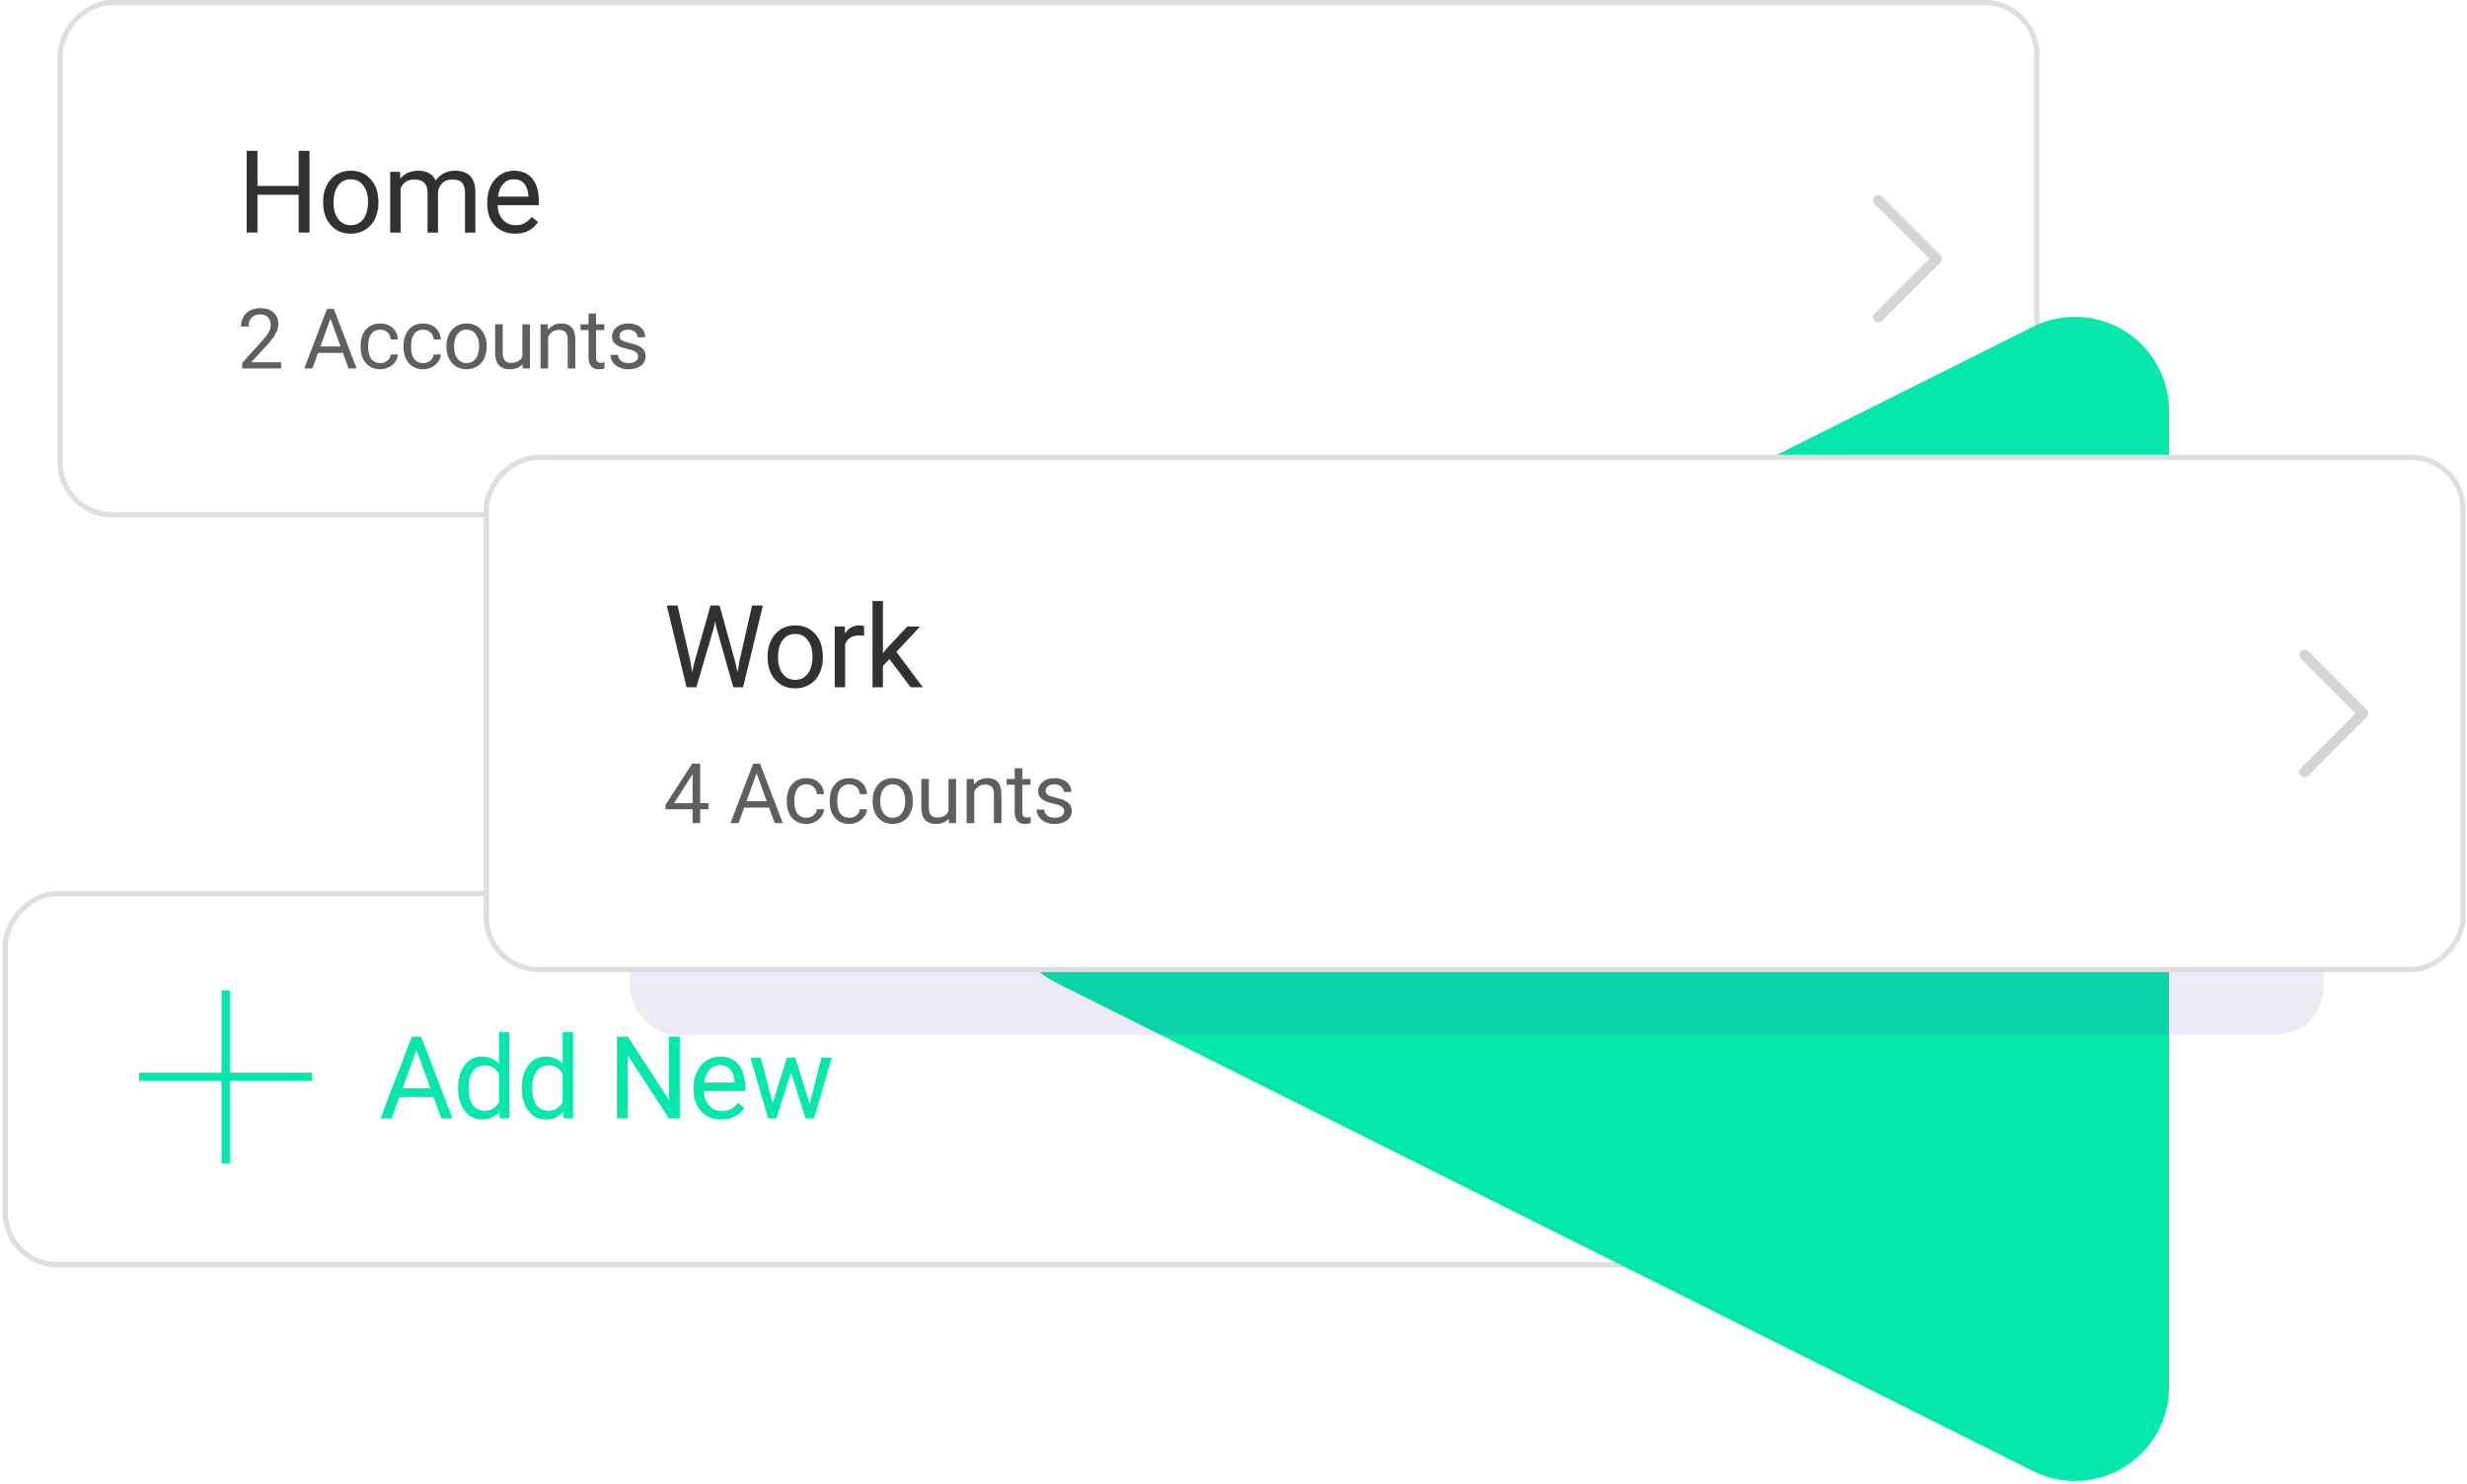 <svg height="284" viewBox="0 0 472 284" width="472" xmlns="http://www.w3.org/2000/svg" xmlns:xlink="http://www.w3.org/1999/xlink"><filter id="a" height="242.9%" width="118.5%" x="-9.3%" y="-71.4%"><feGaussianBlur in="SourceGraphic" stdDeviation="10"/></filter><g fill="none" fill-rule="evenodd" transform="translate(.5)"><g transform="translate(0 170)"><rect fill="#fff" height="71" rx="10" stroke="#dedede" transform="matrix(1 0 0 -1 0 73)" width="378.22" x=".5" y="1"/><path d="m348.5 47.689 11.189-11.189-11.189-11.189" stroke="#d4d4d4" stroke-linecap="round" stroke-linejoin="round" stroke-width="2"/><path d="m74.428 44 1.472-4.082h6.553l1.493 4.082h2.116l-5.983-15.641h-1.805l-5.973 15.641zm7.412-5.779h-5.317l2.653-7.315zm9.875 5.994c1.418 0 2.524-.487 3.319-1.461l.097 1.246h1.826v-16.5h-1.987v6.059c-.795-.931-1.873-1.396-3.233-1.396-1.368 0-2.474.542-3.319 1.627-.845 1.085-1.268 2.519-1.268 4.302v.15c0 1.776.424 3.215 1.273 4.318s1.946 1.654 3.292 1.654zm.494-1.687c-.96 0-1.712-.372-2.256-1.117s-.816-1.776-.816-3.094c0-1.475.272-2.589.816-3.341s1.303-1.128 2.277-1.128c1.232 0 2.145.548 2.739 1.644v5.339c-.58 1.132-1.5 1.697-2.761 1.697zm11.69 1.687c1.418 0 2.524-.487 3.319-1.461l.097 1.246h1.826v-16.5h-1.987v6.059c-.795-.931-1.873-1.396-3.233-1.396-1.368 0-2.474.542-3.319 1.627-.845 1.085-1.268 2.519-1.268 4.302v.15c0 1.776.424 3.215 1.273 4.318.849 1.103 1.946 1.654 3.292 1.654zm.494-1.687c-.96 0-1.712-.372-2.256-1.117s-.816-1.776-.816-3.094c0-1.475.272-2.589.816-3.341s1.303-1.128 2.277-1.128c1.232 0 2.145.548 2.739 1.644v5.339c-.58 1.132-1.5 1.697-2.761 1.697zm15.217 1.472v-12.053l7.874 12.053h2.073v-15.641h-2.052v12.106l-7.896-12.106h-2.073v15.641zm17.899.215c1.948 0 3.409-.748 4.383-2.245l-1.214-.945c-.365.473-.791.852-1.278 1.139-.487.286-1.081.43-1.783.43-.988 0-1.803-.353-2.444-1.058-.641-.705-.976-1.631-1.004-2.777h7.874v-.827c0-1.855-.419-3.28-1.257-4.275-.838-.995-2.012-1.493-3.523-1.493-.924 0-1.781.256-2.573.768-.791.512-1.407 1.221-1.848 2.127s-.661 1.935-.661 3.088v.365c0 1.733.494 3.117 1.482 4.152.988 1.035 2.27 1.552 3.846 1.552zm2.546-7.09h-5.822c.129-1.053.465-1.871 1.01-2.455.544-.584 1.217-.875 2.02-.875.831 0 1.49.278 1.977.833s.759 1.337.816 2.347zm8.006 6.875 2.75-8.809 2.825 8.809h1.611l3.384-11.623h-1.987l-2.234 8.884-2.761-8.884h-1.601l-2.707 8.701-2.288-8.701h-1.977l3.373 11.623z" fill="#06e7ad" fill-rule="nonzero"/><g stroke="#06e7ad" stroke-width="1.6" transform="translate(25.177 19.5)"><path d="m17.5 0v33.07"/><path d="m17.5 0v33.07" transform="matrix(0 -1 1 0 .965 34.035)"/></g></g><g transform="translate(10.5)"><rect fill="#fff" height="98" rx="10" stroke="#dedede" transform="matrix(1 0 0 -1 0 99)" width="378.22" x=".5" y=".5"/><g fill-rule="nonzero" transform="translate(35.108 28.859)"><path d="m3.151 15.641v-7.229h7.885v7.229h2.073v-15.641h-2.073v6.725h-7.885v-6.725h-2.062v15.641zm17.856.215c1.046 0 1.971-.251 2.777-.752.806-.501 1.425-1.201 1.858-2.1.433-.899.65-1.914.65-3.045v-.14c0-1.819-.489-3.276-1.466-4.372-.978-1.096-2.258-1.644-3.84-1.644-1.024 0-1.935.247-2.734.741-.799.494-1.422 1.196-1.869 2.105-.448.91-.671 1.934-.671 3.072v.14c0 1.805.489 3.255 1.466 4.351.978 1.096 2.254 1.644 3.83 1.644zm0-1.622c-1.003 0-1.803-.39-2.401-1.171s-.897-1.815-.897-3.104c0-1.454.301-2.571.902-3.352s1.393-1.171 2.374-1.171c1.003 0 1.806.396 2.412 1.187.605.791.908 1.824.908 3.099 0 1.425-.297 2.533-.892 3.325-.594.791-1.396 1.187-2.406 1.187zm9.531 1.407v-8.486c.48-1.11 1.371-1.665 2.675-1.665 1.654 0 2.481.845 2.481 2.535v7.616h1.998v-7.713c.079-.745.362-1.337.849-1.778.487-.44 1.099-.661 1.837-.661.895 0 1.533.206 1.912.618.38.412.569 1.033.569 1.864v7.67h1.987v-7.788c-.043-2.7-1.339-4.05-3.889-4.05-.845 0-1.577.172-2.197.516-.619.344-1.123.795-1.509 1.354-.587-1.246-1.694-1.869-3.319-1.869-1.447 0-2.596.501-3.448 1.504l-.054-1.289h-1.88v11.623zm21.906.215c1.948 0 3.409-.748 4.383-2.245l-1.214-.945c-.365.473-.791.852-1.278 1.139-.487.286-1.081.43-1.783.43-.988 0-1.803-.353-2.444-1.058-.641-.705-.976-1.631-1.004-2.777h7.874v-.827c0-1.855-.419-3.28-1.257-4.275s-2.012-1.493-3.523-1.493c-.924 0-1.781.256-2.573.768-.791.512-1.407 1.221-1.848 2.127s-.661 1.935-.661 3.088v.365c0 1.733.494 3.117 1.482 4.152.988 1.035 2.27 1.552 3.846 1.552zm2.546-7.09h-5.822c.129-1.053.465-1.871 1.01-2.455.544-.584 1.217-.875 2.02-.875.831 0 1.49.278 1.977.833s.759 1.337.816 2.347z" fill="#313131"/><path d="m7.672 41.641v-1.18h-5.711l3.047-3.305c1.427-1.547 2.141-2.88 2.141-4 0-.922-.307-1.66-.922-2.215-.615-.555-1.451-.832-2.508-.832-1.13 0-2.033.323-2.707.969s-1.012 1.492-1.012 2.539h1.445c0-.729.199-1.298.598-1.707.398-.409.957-.613 1.676-.613.599 0 1.078.19 1.438.57s.539.867.539 1.461c0 .443-.111.871-.332 1.285-.221.414-.624.952-1.207 1.613l-3.938 4.375v1.039zm5.989 0 1.07-2.969h4.766l1.086 2.969h1.539l-4.352-11.375h-1.312l-4.344 11.375zm5.391-4.203h-3.867l1.93-5.32zm7.604 4.359c.573 0 1.116-.13 1.629-.391.513-.26.923-.609 1.23-1.047s.474-.898.5-1.383h-1.367c-.042.469-.255.859-.641 1.172s-.836.469-1.352.469c-.745 0-1.318-.263-1.719-.789s-.602-1.276-.602-2.25v-.273c0-1 .202-1.764.605-2.293.404-.529.973-.793 1.707-.793.547 0 1.007.176 1.379.527.372.352.579.801.621 1.348h1.367c-.042-.906-.376-1.643-1.004-2.211-.628-.568-1.415-.852-2.363-.852-.771 0-1.439.177-2.004.531-.565.354-.999.852-1.301 1.492s-.453 1.372-.453 2.195v.242c0 1.333.34 2.384 1.02 3.152.68.768 1.595 1.152 2.746 1.152zm8.213 0c.573 0 1.116-.13 1.629-.391.513-.26.923-.609 1.23-1.047s.474-.898.5-1.383h-1.367c-.042.469-.255.859-.641 1.172s-.836.469-1.352.469c-.745 0-1.318-.263-1.719-.789s-.602-1.276-.602-2.25v-.273c0-1 .202-1.764.605-2.293.404-.529.973-.793 1.707-.793.547 0 1.007.176 1.379.527.372.352.579.801.621 1.348h1.367c-.042-.906-.376-1.643-1.004-2.211-.628-.568-1.415-.852-2.363-.852-.771 0-1.439.177-2.004.531-.565.354-.999.852-1.301 1.492s-.453 1.372-.453 2.195v.242c0 1.333.34 2.384 1.02 3.152.68.768 1.595 1.152 2.746 1.152zm8.291 0c.76 0 1.434-.182 2.02-.547s1.036-.874 1.352-1.527c.315-.654.473-1.392.473-2.215v-.102c0-1.323-.355-2.383-1.066-3.18s-1.642-1.195-2.793-1.195c-.745 0-1.408.18-1.988.539-.581.359-1.034.87-1.359 1.531-.326.661-.488 1.406-.488 2.234v.102c0 1.312.355 2.367 1.066 3.164s1.639 1.195 2.785 1.195zm0-1.18c-.729 0-1.311-.284-1.746-.852-.435-.568-.652-1.32-.652-2.258 0-1.057.219-1.87.656-2.438s1.013-.852 1.727-.852c.729 0 1.314.288 1.754.863.44.576.66 1.327.66 2.254 0 1.036-.216 1.842-.648 2.418-.432.576-1.016.863-1.75.863zm8.236 1.18c1.089 0 1.914-.331 2.477-.992l.031.836h1.375v-8.453h-1.445v6.148c-.365.823-1.099 1.234-2.203 1.234-1.042 0-1.562-.641-1.562-1.922v-5.461h-1.445v5.5c.005 1.026.243 1.801.715 2.324.471.523 1.158.785 2.059.785zm7.361-.156v-6.023c.198-.406.474-.734.828-.984s.766-.375 1.234-.375c.578 0 1.004.146 1.277.438s.413.742.418 1.352v5.594h1.445v-5.586c-.016-2.016-.917-3.023-2.703-3.023-1.042 0-1.885.406-2.531 1.219l-.047-1.062h-1.367v8.453zm9.69.156c.359 0 .729-.052 1.109-.156v-1.172c-.292.062-.521.094-.688.094-.339 0-.578-.085-.719-.254-.141-.169-.211-.423-.211-.762v-5.242h1.578v-1.117h-1.578v-2.047h-1.445v2.047h-1.539v1.117h1.539v5.242c0 .719.164 1.273.492 1.664s.815.586 1.461.586zm5.705 0c.964 0 1.747-.228 2.352-.684.604-.456.906-1.061.906-1.816 0-.453-.108-.837-.324-1.152-.216-.315-.548-.585-.996-.809s-1.033-.417-1.754-.578c-.721-.161-1.22-.331-1.496-.508s-.414-.44-.414-.789c0-.37.148-.669.445-.898s.708-.344 1.234-.344c.51 0 .934.143 1.27.43s.504.628.504 1.023h1.453c0-.771-.298-1.404-.895-1.898-.596-.495-1.374-.742-2.332-.742-.911 0-1.66.24-2.246.719s-.879 1.065-.879 1.758c0 .417.103.776.309 1.078.206.302.523.562.953.781s1.01.406 1.742.562c.732.156 1.245.342 1.539.559.294.216.441.52.441.91 0 .37-.165.665-.496.887-.331.221-.77.332-1.316.332-.594 0-1.072-.142-1.434-.426-.362-.284-.556-.668-.582-1.152h-1.445c0 .5.147.965.441 1.395.294.43.702.764 1.223 1.004s1.12.359 1.797.359z" fill="#5f5f5f"/></g><path d="m348.381 60.689 11.189-11.189-11.189-11.189" stroke="#d4d4d4" stroke-linecap="round" stroke-linejoin="round" stroke-width="2"/></g><path d="m308.1 81.699 93.375 186.751c4.446 8.892.842 19.704-8.05 24.15-2.499 1.25-5.255 1.9-8.05 1.9h-186.751c-9.941 0-18-8.059-18-18 0-2.794.651-5.55 1.9-8.05l93.375-186.751c4.446-8.892 15.258-12.496 24.15-8.05 3.483 1.742 6.308 4.566 8.05 8.05z" fill="#06e7ad" transform="matrix(0 1 1 0 120 -120)"/><rect fill="#472e92" fill-opacity=".1" filter="url(#a)" height="42" rx="9" width="324" x="120.036" y="156"/><g transform="translate(92.036 87)"><rect fill="#fff" height="98" rx="10" stroke="#dedede" transform="matrix(1 0 0 -1 0 99)" width="378.22" x=".5" y=".5"/><g fill-rule="nonzero" transform="translate(34.795 28)"><path d="m5.902 16.5 3.341-11.397.247-1.192.247 1.192 3.223 11.397h1.88l3.792-15.641h-2.073l-2.428 10.699-.333 2.105-.43-1.891-3.019-10.914h-1.74l-3.094 10.914-.44 1.858-.301-2.062-2.471-10.71h-2.062l3.781 15.641zm18.92.215c1.046 0 1.971-.251 2.777-.752s1.425-1.201 1.858-2.1c.433-.899.65-1.914.65-3.045v-.14c0-1.819-.489-3.276-1.466-4.372-.978-1.096-2.258-1.644-3.84-1.644-1.024 0-1.935.247-2.734.741-.799.494-1.422 1.196-1.869 2.105-.448.91-.671 1.934-.671 3.072v.14c0 1.805.489 3.255 1.466 4.351.978 1.096 2.254 1.644 3.83 1.644zm0-1.622c-1.003 0-1.803-.39-2.401-1.171s-.897-1.815-.897-3.104c0-1.454.301-2.571.902-3.352s1.393-1.171 2.374-1.171c1.003 0 1.806.396 2.412 1.187.605.791.908 1.824.908 3.099 0 1.425-.297 2.533-.892 3.325-.594.791-1.396 1.187-2.406 1.187zm9.542 1.407v-8.25c.465-1.11 1.35-1.665 2.653-1.665.351 0 .677.025.978.075v-1.848c-.201-.1-.494-.15-.881-.15-1.196 0-2.12.519-2.771 1.558l-.032-1.343h-1.934v11.623zm7.232 0v-4.082l1.246-1.3 4.05 5.382h2.331l-5.049-6.768 4.522-4.855h-2.417l-3.62 3.824-1.063 1.278v-9.979h-1.987v16.5z" fill="#313131"/><path d="m6.633 42.5v-2.641h1.578v-1.18h-1.578v-7.555h-1.539l-5.094 7.883v.852h5.18v2.641zm-1.453-3.82h-3.539l3.367-5.266.172-.312zm8.793 3.82 1.07-2.969h4.766l1.086 2.969h1.539l-4.352-11.375h-1.312l-4.344 11.375zm5.391-4.203h-3.867l1.93-5.32zm7.604 4.359c.573 0 1.116-.13 1.629-.391.513-.26.923-.609 1.23-1.047s.474-.898.5-1.383h-1.367c-.042.469-.255.859-.641 1.172s-.836.469-1.352.469c-.745 0-1.318-.263-1.719-.789s-.602-1.276-.602-2.25v-.273c0-1 .202-1.764.605-2.293.404-.529.973-.793 1.707-.793.547 0 1.007.176 1.379.527.372.352.579.801.621 1.348h1.367c-.042-.906-.376-1.643-1.004-2.211-.628-.568-1.415-.852-2.363-.852-.771 0-1.439.177-2.004.531-.565.354-.999.852-1.301 1.492s-.453 1.372-.453 2.195v.242c0 1.333.34 2.384 1.02 3.152.68.768 1.595 1.152 2.746 1.152zm8.213 0c.573 0 1.116-.13 1.629-.391.513-.26.923-.609 1.23-1.047s.474-.898.5-1.383h-1.367c-.042.469-.255.859-.641 1.172s-.836.469-1.352.469c-.745 0-1.318-.263-1.719-.789s-.602-1.276-.602-2.25v-.273c0-1 .202-1.764.605-2.293.404-.529.973-.793 1.707-.793.547 0 1.007.176 1.379.527.372.352.579.801.621 1.348h1.367c-.042-.906-.376-1.643-1.004-2.211-.628-.568-1.415-.852-2.363-.852-.771 0-1.439.177-2.004.531-.565.354-.999.852-1.301 1.492s-.453 1.372-.453 2.195v.242c0 1.333.34 2.384 1.02 3.152.68.768 1.595 1.152 2.746 1.152zm8.291 0c.76 0 1.434-.182 2.02-.547s1.036-.874 1.352-1.527c.315-.654.473-1.392.473-2.215v-.102c0-1.323-.355-2.383-1.066-3.18s-1.642-1.195-2.793-1.195c-.745 0-1.408.18-1.988.539-.581.359-1.034.87-1.359 1.531-.326.661-.488 1.406-.488 2.234v.102c0 1.312.355 2.367 1.066 3.164s1.639 1.195 2.785 1.195zm0-1.18c-.729 0-1.311-.284-1.746-.852-.435-.568-.652-1.32-.652-2.258 0-1.057.219-1.87.656-2.438s1.013-.852 1.727-.852c.729 0 1.314.288 1.754.863.44.576.66 1.327.66 2.254 0 1.036-.216 1.842-.648 2.418-.432.576-1.016.863-1.75.863zm8.236 1.18c1.089 0 1.914-.331 2.477-.992l.031.836h1.375v-8.453h-1.445v6.148c-.365.823-1.099 1.234-2.203 1.234-1.042 0-1.562-.641-1.562-1.922v-5.461h-1.445v5.5c.005 1.026.243 1.801.715 2.324.471.523 1.158.785 2.059.785zm7.361-.156v-6.023c.198-.406.474-.734.828-.984s.766-.375 1.234-.375c.578 0 1.004.146 1.277.438s.413.742.418 1.352v5.594h1.445v-5.586c-.016-2.016-.917-3.023-2.703-3.023-1.042 0-1.885.406-2.531 1.219l-.047-1.062h-1.367v8.453zm9.69.156c.359 0 .729-.052 1.109-.156v-1.172c-.292.062-.521.094-.688.094-.339 0-.578-.085-.719-.254-.141-.169-.211-.423-.211-.762v-5.242h1.578v-1.117h-1.578v-2.047h-1.445v2.047h-1.539v1.117h1.539v5.242c0 .719.164 1.273.492 1.664s.815.586 1.461.586zm5.705 0c.964 0 1.747-.228 2.352-.684.604-.456.906-1.061.906-1.816 0-.453-.108-.837-.324-1.152-.216-.315-.548-.585-.996-.809s-1.033-.417-1.754-.578c-.721-.161-1.22-.331-1.496-.508s-.414-.44-.414-.789c0-.37.148-.669.445-.898s.708-.344 1.234-.344c.51 0 .934.143 1.27.43s.504.628.504 1.023h1.453c0-.771-.298-1.404-.895-1.898-.596-.495-1.374-.742-2.332-.742-.911 0-1.66.24-2.246.719s-.879 1.065-.879 1.758c0 .417.103.776.309 1.078.206.302.523.562.953.781s1.01.406 1.742.562c.732.156 1.245.342 1.539.559.294.216.441.52.441.91 0 .37-.165.665-.496.887-.331.221-.77.332-1.316.332-.594 0-1.072-.142-1.434-.426-.362-.284-.556-.668-.582-1.152h-1.445c0 .5.147.965.441 1.395.294.43.702.764 1.223 1.004s1.12.359 1.797.359z" fill="#5f5f5f"/></g><path d="m348.381 60.689 11.189-11.189-11.189-11.189" stroke="#d4d4d4" stroke-linecap="round" stroke-linejoin="round" stroke-width="2"/></g></g></svg>